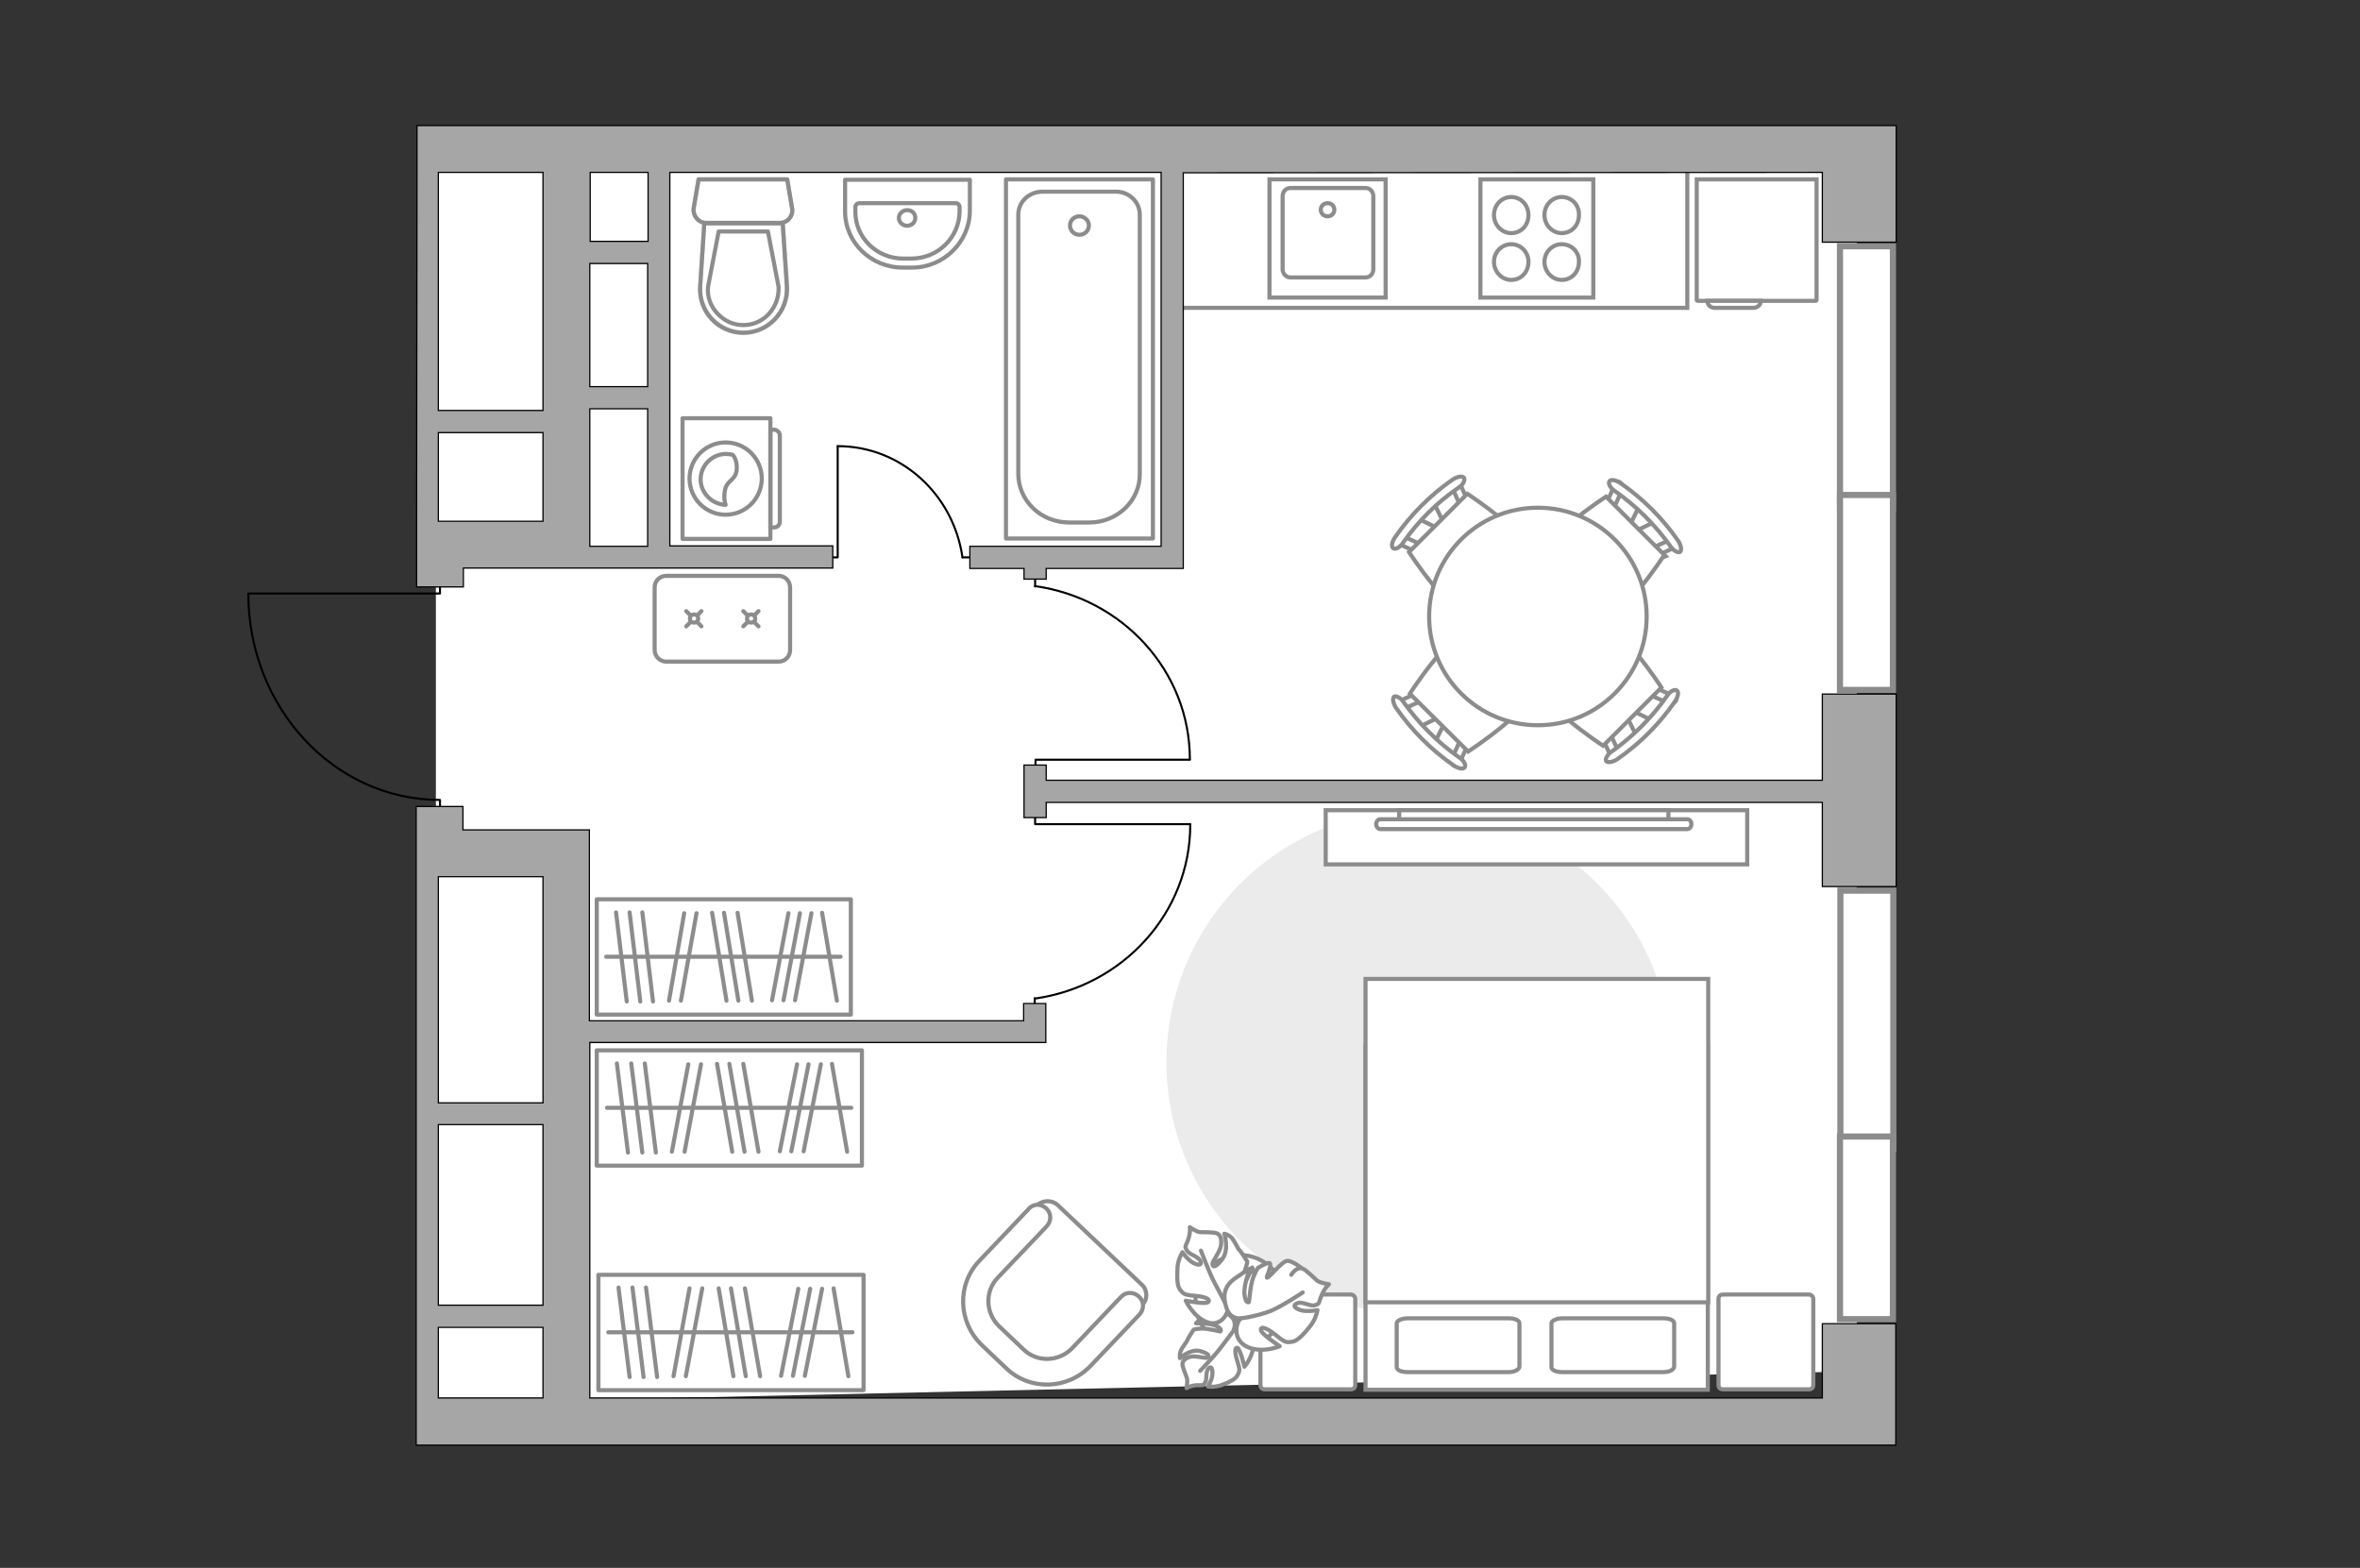 <?xml version="1.0" encoding="utf-8"?>
<!-- Generator: Adobe Illustrator 28.0.0, SVG Export Plug-In . SVG Version: 6.00 Build 0)  -->
<svg version="1.1" xmlns="http://www.w3.org/2000/svg" xmlns:xlink="http://www.w3.org/1999/xlink" x="0px" y="0px"
	 viewBox="0 0 575 382" style="enable-background:new 0 0 575 382;" xml:space="preserve">
<rect x="0" y="0" width="575" height="382" fill="#333333" stroke="none"/>
<style type="text/css">
	.st0{fill:#FFFFFF;}
	.st1{fill:#EBEBEB;}
	.st2{fill:#FFFFFF;stroke:#8C8C8C;stroke-miterlimit:10;}
	.st3{fill:#FFFFFF;stroke:#8C8C8C;stroke-linecap:round;stroke-miterlimit:10;}
	.st4{fill:none;stroke:#8C8C8C;stroke-linecap:round;stroke-linejoin:round;stroke-miterlimit:10;}
	.st5{fill:#FFFFFF;stroke:#8C8C8C;stroke-linecap:round;stroke-linejoin:round;stroke-miterlimit:10;}
	.st6{fill:none;stroke:#000000;stroke-width:0.5;stroke-linecap:round;stroke-linejoin:round;stroke-miterlimit:10;}
	.st7{fill:none;stroke:#8C8C8C;stroke-miterlimit:10;}
	.st8{fill:#FFFFFF;stroke:#8C8C8C;stroke-width:1.5;stroke-linecap:round;stroke-miterlimit:10;}
	.st9{opacity:0.5;}
	
		.st10{fill-rule:evenodd;clip-rule:evenodd;fill:none;stroke:#8C8C8C;stroke-linecap:round;stroke-linejoin:round;stroke-miterlimit:10;}
	.st11{fill:#A6A6A6;stroke:#000000;stroke-width:0.3;stroke-miterlimit:22.926;}
</style>
<g id="bg_1_">
	<polygon class="st0" points="106.2,40.1 452.4,32.2 452.4,334.1 106.2,341.9  "/>
</g>
<g id="furniture_1_">
	<path id="Vector_00000156551756826174996140000002495347012136196770_" class="st1" d="M284.2,258.8c0-34,27.5-61.5,61.5-61.5    s61.5,27.5,61.5,61.5s-27.5,61.5-61.5,61.5S284.2,292.8,284.2,258.8z"/>
	<g>
		<path class="st2" d="M159.5,158.4v-15.3c0-1.6,1.3-2.8,2.8-2.8h27.4c1.6,0,2.8,1.3,2.8,2.8v15.3c0,1.6-1.3,2.8-2.8,2.8h-27.4     C160.8,161.2,159.5,159.9,159.5,158.4z"/>
		<g>
			<g>
				<line class="st3" x1="184.8" y1="148.9" x2="183.7" y2="150"/>
				<circle class="st3" cx="183" cy="150.7" r="1"/>
				<line class="st3" x1="182.2" y1="151.5" x2="181.1" y2="152.6"/>
				<line class="st3" x1="181.1" y1="148.9" x2="182.2" y2="150"/>
				<line class="st3" x1="183.7" y1="151.5" x2="184.8" y2="152.6"/>
			</g>
			<g>
				<line class="st3" x1="170.9" y1="148.9" x2="169.8" y2="150"/>
				<circle class="st3" cx="169.1" cy="150.7" r="1"/>
				<line class="st3" x1="168.3" y1="151.5" x2="167.2" y2="152.6"/>
				<line class="st3" x1="167.2" y1="148.9" x2="168.3" y2="150"/>
				<line class="st3" x1="169.8" y1="151.5" x2="170.9" y2="152.6"/>
			</g>
		</g>
	</g>
	<g>
		<g id="Group_2_00000059269304450409381310000001758416809497811341_">
			<g id="Group_3_00000020362826925105977420000017442581957075009961_">
				<path id="Vector_10_00000035493048544025564510000008023224305069958551_" class="st2" d="M403.2,127.1l-5.3,2.6l-1.1-1.1       l2.6-5.3L403.2,127.1z"/>
			</g>
			<g id="Group_4_00000023967233347018145080000002614394483345510539_">
				<path id="Vector_11_00000003788721962344843850000000616452155499300031_" class="st2" d="M391.9,123.4       c-0.4-0.4-0.5-0.9-0.3-1.2l2-4.5c0.2-0.4,0.7-0.5,1.2-0.1c0.5,0.4,0.8,1,0.6,1.3l-2,4.5c-0.2,0.4-0.7,0.5-1.2,0.1       C392,123.6,391.9,123.5,391.9,123.4z"/>
			</g>
			<g id="Group_5_00000062877624642193228920000005060815962011943590_">
				<path id="Vector_12_00000030470908114400003360000001138713863650933386_" class="st2" d="M403.1,134.7       c-0.1-0.1-0.1-0.1-0.2-0.2c-0.4-0.5-0.3-1,0.1-1.2l4.4-2c0.4-0.2,1,0.1,1.4,0.6c0.4,0.5,0.3,1-0.1,1.2l-4.4,2       C404,135.2,403.5,135,403.1,134.7z"/>
			</g>
			<path id="Vector_13_00000085218775345711678910000011049855909571721874_" class="st2" d="M388.9,151.8c-5,0-14.2-9.2-14.2-14.2      c0-5.9,16.6-16.6,16.6-16.6l14.2,14.2C405.5,135.2,394.8,151.8,388.9,151.8z"/>
			<path id="Vector_14_00000065038367653439375600000000211899391982738591_" class="st2" d="M407,133.1c-3.7-5.2-8.3-9.8-13.6-13.5      c-1.1-0.7-1.6-1.8-1.3-2.3c0.3-0.6,1.5-0.4,2.7,0.4c5.5,3.8,10.3,8.6,14.1,14.1c0.7,1.1,0.9,2.3,0.4,2.7      C408.8,134.7,407.7,134.2,407,133.1z"/>
		</g>
		<g id="Group_2_00000121996265859438850130000013986891968624915629_">
			<g id="Group_3_00000000200458082098137650000005248724697493426848_">
				<path id="Vector_10_00000001663357095872094230000001022696905975440026_" class="st2" d="M345.8,177.1l5.3-2.6l1.1,1.1       l-2.6,5.3L345.8,177.1z"/>
			</g>
			<g id="Group_4_00000070796623772358885110000002446634829941531582_">
				<path id="Vector_11_00000126290308602766726710000016877643283478239912_" class="st2" d="M357.1,180.7c0.4,0.4,0.5,0.9,0.3,1.2       l-2,4.5c-0.2,0.4-0.7,0.5-1.2,0.1c-0.5-0.4-0.8-1-0.6-1.3l2-4.5c0.2-0.4,0.7-0.5,1.2-0.1C357,180.6,357.1,180.6,357.1,180.7z"/>
			</g>
			<g id="Group_5_00000128444116261536227460000005573227079438566589_">
				<path id="Vector_12_00000025431013920773936290000015813831209184486821_" class="st2" d="M345.9,169.5c0.1,0.1,0.1,0.1,0.2,0.2       c0.4,0.5,0.3,1-0.1,1.2l-4.4,2c-0.4,0.2-1-0.1-1.4-0.6c-0.4-0.5-0.3-1,0.1-1.2l4.4-2C345,169,345.5,169.1,345.9,169.5z"/>
			</g>
			<path id="Vector_13_00000095312557516239184520000001679316456751434407_" class="st2" d="M360.1,152.3c5,0,14.2,9.2,14.2,14.2      c0,5.9-16.6,16.6-16.6,16.6L343.5,169C343.5,169,354.2,152.4,360.1,152.3z"/>
			<path id="Vector_14_00000122721249077966470050000016809925040016032680_" class="st2" d="M342,171.1c3.7,5.2,8.3,9.8,13.6,13.5      c1.1,0.7,1.6,1.8,1.3,2.3c-0.3,0.6-1.5,0.4-2.7-0.4c-5.5-3.8-10.3-8.6-14.1-14.1c-0.7-1.1-0.9-2.3-0.4-2.7      C340.2,169.5,341.3,170,342,171.1z"/>
		</g>
		<g id="Group_2_00000070820691496960976660000016772395184202059683_">
			<g id="Group_3_00000018917412036985422910000009556731386330021768_">
				<path id="Vector_10_00000031165581381371228320000016803482063818817205_" class="st2" d="M398.7,179.3l-2.6-5.3l1.1-1.1       l5.3,2.6L398.7,179.3z"/>
			</g>
			<g id="Group_4_00000179639345667776607980000009583806438338163363_">
				<path id="Vector_11_00000083776691316482295390000000626210175813084041_" class="st2" d="M402.4,168c0.4-0.4,0.9-0.5,1.2-0.3       l4.5,2c0.4,0.2,0.5,0.7,0.1,1.2c-0.4,0.5-1,0.8-1.3,0.6l-4.5-2c-0.4-0.2-0.5-0.7-0.1-1.2C402.2,168.1,402.3,168.1,402.4,168z"/>
			</g>
			<g id="Group_5_00000080901817472016374520000007525682605570606476_">
				<path id="Vector_12_00000128449629330955185910000006570819749597187750_" class="st2" d="M391.1,179.2c0.1-0.1,0.1-0.1,0.2-0.2       c0.5-0.4,1-0.3,1.2,0.1l2,4.4c0.2,0.4-0.1,1-0.6,1.4c-0.5,0.4-1,0.3-1.2-0.1l-2-4.4C390.7,180.1,390.8,179.6,391.1,179.2z"/>
			</g>
			<path id="Vector_13_00000022528227374314420460000016554177532286581914_" class="st2" d="M374,165.1c0-5,9.2-14.2,14.2-14.2      c5.9,0,16.6,16.6,16.6,16.6l-14.2,14.2C390.6,181.7,374,170.9,374,165.1z"/>
			<path id="Vector_14_00000021806532827018303480000006649964302544946339_" class="st2" d="M392.7,183.1      c5.2-3.7,9.8-8.3,13.5-13.6c0.7-1.1,1.8-1.6,2.3-1.3c0.6,0.3,0.4,1.5-0.4,2.7c-3.8,5.5-8.6,10.3-14.1,14.1      c-1.1,0.7-2.3,0.9-2.7,0.4C391.1,184.9,391.6,183.8,392.7,183.1z"/>
		</g>
		<g id="Group_2_00000098926769612798709170000012842282245023746447_">
			<g id="Group_3_00000021108765072433779840000007461612045362527632_">
				<path id="Vector_10_00000037690490642933560800000009153151776361777548_" class="st2" d="M349.4,122.6l2.6,5.3l-1.1,1.1       l-5.3-2.6L349.4,122.6z"/>
			</g>
			<g id="Group_4_00000055680368699328456080000016979373899814605698_">
				<path id="Vector_11_00000163767950792243759400000012138110622035464355_" class="st2" d="M345.7,133.9       c-0.4,0.4-0.9,0.5-1.2,0.3l-4.4-2c-0.4-0.2-0.5-0.7-0.1-1.2c0.4-0.5,1-0.8,1.3-0.6l4.4,2c0.4,0.2,0.5,0.7,0.1,1.2       C345.9,133.8,345.8,133.9,345.7,133.9z"/>
			</g>
			<g id="Group_5_00000175280851729327760990000012759219619650621595_">
				<path id="Vector_12_00000072243250472383988120000016741572393754468269_" class="st2" d="M357,122.7c-0.1,0.1-0.1,0.1-0.2,0.2       c-0.5,0.4-1,0.3-1.2-0.1l-2-4.5c-0.2-0.4,0.1-1,0.6-1.3c0.5-0.4,1-0.3,1.2,0.1l2,4.5C357.5,121.8,357.4,122.4,357,122.7z"/>
			</g>
			<path id="Vector_13_00000084494679451716754940000016403067619985364388_" class="st2" d="M374.1,136.9c0,5-9.2,14.2-14.2,14.2      c-5.9,0-16.6-16.6-16.6-16.6l14.2-14.2C357.5,120.3,374.1,131.1,374.1,136.9z"/>
			<path id="Vector_14_00000006709706107851641720000013693074024207921587_" class="st2" d="M355.4,118.8      c-5.3,3.6-9.9,8.2-13.6,13.5c-0.7,1.1-1.8,1.6-2.3,1.3c-0.6-0.3-0.4-1.6,0.4-2.7c3.8-5.5,8.6-10.3,14.1-14.1      c1.1-0.7,2.3-0.9,2.7-0.4C357,117,356.5,118.1,355.4,118.8z"/>
		</g>
		<g>
			<circle class="st2" cx="374.7" cy="150.2" r="26.5"/>
		</g>
	</g>
	<g>
		<g>
			<path id="Vector_98_00000052063973910886677270000000306711260247973526_" class="st2" d="M332.7,255h83.4v83.6h-83.4V255z"/>
			<path id="Vector_99_00000179645775974514700240000018188826963021369220_" class="st2" d="M416.1,238.5l-83.4,0v78.8h73.6h9.9      v-10.7V238.5z"/>
			<path id="Vector_100_00000099632220051001000290000000512463729251584935_" class="st4" d="M367.6,334.3h-24.7      c-1.5,0-2.6-0.5-2.6-1.2v-10.7c0-0.6,1.2-1.2,2.6-1.2h24.7c1.5,0,2.6,0.5,2.6,1.2V333C370.1,333.7,369,334.3,367.6,334.3z"/>
			<path id="Vector_101_00000018203506584177425920000013975773373853887413_" class="st4" d="M405.3,334.3h-24.7      c-1.5,0-2.6-0.5-2.6-1.2v-10.7c0-0.6,1.2-1.2,2.6-1.2h24.7c1.5,0,2.6,0.5,2.6,1.2V333C407.8,333.7,406.8,334.3,405.3,334.3z"/>
		</g>
		<path id="Vector_5_00000156582707271777169320000017395402406404136092_" class="st5" d="M441.8,316.5v20.9c0,0.7-0.4,1.1-1.1,1.1     h-20.9c-0.7,0-1.1-0.4-1.1-1.1v-20.9c0-0.7,0.4-1.1,1.1-1.1h20.9C441.3,315.4,441.8,315.9,441.8,316.5z"/>
		<path id="Vector_5_00000138574152169823108350000007043262588198082238_" class="st5" d="M330.2,316.5v20.9c0,0.7-0.4,1.1-1.1,1.1     h-20.9c-0.7,0-1.1-0.4-1.1-1.1v-20.9c0-0.7,0.4-1.1,1.1-1.1h20.9C329.7,315.4,330.2,315.9,330.2,316.5z"/>
	</g>
	<g>
		<path id="Vector_60_00000142896486390311970120000005992745516755091844_" class="st2" d="M297,326.9c-5.3-2.9-7.3-9.7-4.4-15.2     c2.8-5.5,9.4-7.5,14.7-4.6c5.3,2.9,7.3,9.7,4.4,15.2C308.9,327.8,302.3,329.8,297,326.9z"/>
		<path class="st5" d="M300.6,323.9c0,0,0.9-1.8-0.7-3.2c-1.6-1.4-3.6-2.3-6-0.4c-2.4,1.9-2.5,2.1-2.5,2.1s3.2-0.1,4.8,0.6     c1.6,0.7,1.3,1.3,1.1,1.4c-0.2,0-3.1-0.8-4.7-0.7c-1.6,0.1-1.8,0.3-1.8,0.3s-1.4,2.1-1.5,2.5c-0.1,0.4-1.2,1.6-1.6,2.6     c-0.4,1-0.2,1.8-0.2,1.8s2.6-2.4,5-1.7c2.4,0.7,2.1,1.3,1.6,1.6c-0.5,0.2-2.9-0.6-4.2-0.2c-1.3,0.4-1.8,1.1-1.8,1.8     c0,0.7,0.9,2.8,1.1,3.4c0.2,0.7-0.1,2.4-0.1,2.4s0.9-0.6,2.4-0.7c1.5-0.1,1.5,0.3,2.1-0.6c0.6-0.9,0-2.7,0.9-3.5     c0.8-0.9,1.1,0.8,0.8,2.1c-0.3,1.3-1,2.3-1,2.3s1.5,0.3,3.2-0.3c1.7-0.6,3.5-1.4,4-2.4c0.5-1,0.7-1.2,0-3.4     c-0.7-2.1-0.7-3.5,0-3.3c0.7,0.3,1.7,4.6,1.7,4.6s2.4-2.8,2.2-5.9C305,323.9,302,323.2,300.6,323.9z"/>
		<path class="st4" d="M292.4,334c0,0,3.5-3.6,4.9-5.5c0.9-1.2,2.7-3.5,3.4-4.5c1-1.4,1.7-3.1,1.9-4.8"/>
		<path class="st5" d="M299.2,318.4c0,0,1.4,1.8,3.7,0.6c2.2-1.2,4-2.9,3.2-6.4c-0.8-3.5-1-3.8-1-3.8s-1.4,3.6-2.8,5     c-1.5,1.4-2,0.8-1.9,0.6c0-0.2,2.3-3,2.9-4.8c0.6-1.8,0.6-2.2,0.6-2.2s-1.5-2.5-1.9-2.8c-0.4-0.3-1.1-2.1-1.9-3     c-0.9-0.9-1.8-1-1.8-1s1.3,4-0.6,6.3c-1.8,2.3-2.3,1.7-2.3,1c0-0.6,1.9-2.9,2.1-4.6c0.2-1.7-0.3-2.5-1-2.8     c-0.7-0.3-3.3-0.3-4.1-0.3c-0.8,0-2.5-1.2-2.5-1.2s0.2,1.2-0.4,3c-0.6,1.7-1,1.5-0.3,2.7c0.7,1.1,2.7,1.3,3.3,2.6     c0.5,1.3-1.3,0.9-2.5-0.1c-1.2-1-1.9-2.1-1.9-2.1s-1,1.5-1.2,3.6c-0.1,2.1-0.2,4.5,0.6,5.5c0.8,1,1,1.3,3.5,1.5     c2.5,0.2,4,0.8,3.4,1.5c-0.6,0.7-5.5-0.3-5.5-0.3s1.8,3.9,5.1,5.2C297.2,323.4,299.3,320.3,299.2,318.4z"/>
		<path class="st4" d="M292.6,304.7c0,0,2.1,5.6,3.4,8c0.9,1.6,2.4,4.6,3.1,5.9c1,1.8,2.4,3.3,4.1,4.3"/>
		<g>
			<path class="st5" d="M314.6,310.6c1-1.5,2-1.8,2.8-1.5c0.8,0.3,2.8,2.3,3.5,2.9c0.7,0.6,2.9,0.9,2.9,0.9s-1,0.8-1.8,2.7      c-0.8,1.8-0.3,2-1.6,2.4c-1.3,0.4-3.1-1.1-4.5-0.4c-1.4,0.7,0.5,1.7,2.1,1.8c1.7,0.1,3-0.2,3-0.2s-0.3,2-1.7,3.8      s-3.1,3.7-4.4,3.9c-1.4,0.2-1.7,0.3-3.9-1.5s-3.8-2.4-3.8-1.4c0,1,4.6,4,4.6,4s-4.2,1.8-7.8,0.2c-3.6-1.6-3.1-5.6-1.7-7      c0,0-2.4,0.4-3.4-2.3c-0.9-2.6-1.1-5.3,2.1-7.5c3.2-2.2,3.5-2.3,3.5-2.3s-1.5,3.9-1.3,6.2c0.2,2.2,1,2.1,1.1,1.9      c0.1-0.2,0.3-4.2,1.1-6.1s1.1-2.2,1.1-2.2s2.6-1.6,2.9-1.1c0.5,0.7-1,3.5-0.7,3.5c0.5,0.1,3.6-4,4.9-4.1c1.3-0.1,3.7,1.9,3.7,1.9      "/>
			<path class="st4" d="M317.4,314.9c0,0-5.8,3.9-8.6,4.8c-1.8,0.6-4.5,1.3-6.5,1.5"/>
		</g>
	</g>
	<g>
		<path id="Vector_93_00000160160139258143743990000004572495322115934363_" class="st2" d="M323,197.4l102.7,0v13.2H323V197.4z"/>
		<g>
			<g>
				<path class="st2" d="M336.3,199.6c-0.5,0-1,0.5-1,1.2c0,0.6,0.4,1.2,1,1.2l74.8,0c0.5,0,1-0.5,1-1.2c0-0.6-0.4-1.2-1-1.2       L336.3,199.6z"/>
				<rect x="340.9" y="197.4" class="st2" width="65.6" height="2.2"/>
			</g>
		</g>
	</g>
	<g>
		<path id="Vector_37_00000054949974313087254390000013386578362074685325_" class="st2" d="M257.7,293.6l20.5,19.4     c1.4,1.3,1.5,3.6,0.1,4.9l-13.4,14.2c-4.9,5.2-13.1,5.4-18.3,0.5l-6.8-6.5c-5.2-4.9-5.4-13.1-0.5-18.3l13.4-14.2     C254.1,292.4,256.3,292.3,257.7,293.6z"/>
		<path id="Vector_38_00000033366174446392673640000010814162594838907021_" class="st2" d="M254.9,294.4c1.3,1.2,1.3,3.1,0.1,4.4     l-11.9,12.5c-3.2,3.3-3,8.6,0.3,11.8l6,5.7c3.3,3.2,8.6,3,11.8-0.3l11.9-12.5c1.2-1.3,3.1-1.3,4.4-0.1c1.3,1.2,1.3,3.1,0.1,4.4     l-11.9,12.5c-5.6,5.8-14.7,6.1-20.5,0.6l-6-5.7c-5.8-5.6-6.1-14.7-0.6-20.5l11.9-12.5C251.7,293.2,253.6,293.2,254.9,294.4z"/>
	</g>
	<g>
		<rect x="145.4" y="219.1" class="st4" width="61.9" height="28.1"/>
		<line class="st4" x1="150.1" y1="222.3" x2="152.7" y2="244"/>
		<line class="st4" x1="153.4" y1="222.3" x2="156" y2="244"/>
		<line class="st4" x1="192.1" y1="222.5" x2="188.1" y2="243.7"/>
		<line class="st4" x1="194.9" y1="222.5" x2="190.9" y2="243.7"/>
		<line class="st4" x1="197.7" y1="222.5" x2="193.7" y2="243.7"/>
		<line class="st4" x1="156.5" y1="222.3" x2="159.1" y2="244"/>
		<line class="st4" x1="166.7" y1="222.5" x2="163" y2="243.8"/>
		<line class="st4" x1="169.7" y1="222.5" x2="165.9" y2="243.8"/>
		<line class="st4" x1="173.5" y1="222.4" x2="177" y2="243.8"/>
		<line class="st4" x1="179.7" y1="222.4" x2="183.2" y2="243.8"/>
		<line class="st4" x1="200.3" y1="222.4" x2="203.9" y2="243.8"/>
		<line class="st4" x1="176.4" y1="222.4" x2="179.9" y2="243.8"/>
		<line class="st4" x1="147.7" y1="233.1" x2="204.8" y2="233.1"/>
	</g>
	<g>
		<rect x="145.4" y="255.9" class="st4" width="64.6" height="28.1"/>
		<line class="st4" x1="150.3" y1="259.1" x2="153" y2="280.8"/>
		<line class="st4" x1="153.8" y1="259.1" x2="156.5" y2="280.8"/>
		<line class="st4" x1="194.2" y1="259.3" x2="190" y2="280.5"/>
		<line class="st4" x1="197" y1="259.3" x2="192.8" y2="280.5"/>
		<line class="st4" x1="200" y1="259.3" x2="195.8" y2="280.5"/>
		<line class="st4" x1="157.1" y1="259.1" x2="159.8" y2="280.8"/>
		<line class="st4" x1="167.7" y1="259.3" x2="163.7" y2="280.6"/>
		<line class="st4" x1="170.8" y1="259.3" x2="166.8" y2="280.6"/>
		<line class="st4" x1="174.7" y1="259.2" x2="178.4" y2="280.6"/>
		<line class="st4" x1="181.1" y1="259.2" x2="184.8" y2="280.6"/>
		<line class="st4" x1="202.7" y1="259.2" x2="206.4" y2="280.6"/>
		<line class="st4" x1="177.7" y1="259.2" x2="181.4" y2="280.6"/>
		<line class="st4" x1="147.9" y1="269.9" x2="207.4" y2="269.9"/>
	</g>
	<g>
		<rect x="145.8" y="310.6" class="st4" width="64.6" height="28.1"/>
		<line class="st4" x1="150.7" y1="313.7" x2="153.4" y2="335.5"/>
		<line class="st4" x1="154.1" y1="313.7" x2="156.8" y2="335.5"/>
		<line class="st4" x1="194.5" y1="314" x2="190.3" y2="335.2"/>
		<line class="st4" x1="197.4" y1="314" x2="193.2" y2="335.2"/>
		<line class="st4" x1="200.3" y1="314" x2="196.1" y2="335.2"/>
		<line class="st4" x1="157.4" y1="313.7" x2="160.1" y2="335.5"/>
		<line class="st4" x1="168" y1="313.9" x2="164.1" y2="335.3"/>
		<line class="st4" x1="171.1" y1="313.9" x2="167.1" y2="335.3"/>
		<line class="st4" x1="175.1" y1="313.9" x2="178.7" y2="335.3"/>
		<line class="st4" x1="181.5" y1="313.9" x2="185.2" y2="335.3"/>
		<line class="st4" x1="203.1" y1="313.9" x2="206.7" y2="335.3"/>
		<line class="st4" x1="178.1" y1="313.9" x2="181.7" y2="335.3"/>
		<line class="st4" x1="148.2" y1="324.6" x2="207.7" y2="324.6"/>
	</g>
	<g id="Group_34_00000085945593035627905830000011755835526004750522_">
		<path id="Vector_158_00000015355248646003265480000017185263444963275196_" class="st6" d="M289.9,185.1h-37.6v1.6"/>
		<path id="Vector_159_00000029724683758574012090000016183478967979013769_" class="st6" d="M252.2,140.3v2.6"/>
		<path id="Vector_160_00000168836914757477472170000013892889924938635152_" class="st6" d="M252.2,142.8     c21.3,3,37.7,20.7,37.7,42.2"/>
	</g>
	<g id="Group_34_00000126288660579990859410000014958237155873522065_">
		<path id="Vector_158_00000042720651473465108420000018080089807838350736_" class="st6" d="M290,200.8h-37.8v-1.6"/>
		<path id="Vector_159_00000008869342052193683940000005585197061988800182_" class="st6" d="M252.1,245.8v-2.6"/>
		<path id="Vector_160_00000000924164096224908630000010802889143815352221_" class="st6" d="M252.1,243.3     c21.4-3,37.9-20.8,37.9-42.4"/>
	</g>
	<g id="Group_34_00000121981779878460955660000012549753792895091378_">
		<path id="Vector_158_00000124860197901201395370000015539645106179985080_" class="st6" d="M204.1,108.7l0,27.1h-1.2"/>
		<path id="Vector_159_00000153685634433501700600000010193758811329812663_" class="st6" d="M236.3,135.8h-1.8"/>
		<path id="Vector_160_00000107546905046108972940000013926885326774573985_" class="st6" d="M234.5,135.8     c-2.2-15.3-14.9-27.1-30.4-27.1"/>
	</g>
	<polyline class="st7" points="411.1,42 411.1,75 288.2,75  "/>
</g>
<g id="windows_1_">
	<rect x="448.3" y="60" class="st8" width="12.9" height="63.8"/>
	<rect x="448.3" y="120.6" class="st8" width="12.9" height="47.5"/>
	<rect x="448.4" y="217" class="st8" width="12.9" height="63"/>
	<rect x="448.3" y="276.9" class="st8" width="12.9" height="44.5"/>
</g>
<g id="plan">
	<g>
		<path id="Vector_8_00000137128849579877565250000015384319615965101215_" class="st2" d="M413.6,73.3h28.8c0.1,0,0.2-0.1,0.2-0.2     V43.7h-29.2v29.4C413.4,73.2,413.5,73.3,413.6,73.3z"/>
		<path id="Vector_9_00000018951297818580383580000002188682767327567240_" class="st2" d="M429,73.3h-13c0,1,0.8,1.7,1.7,1.7h9.5     C428.2,75,429,74.3,429,73.3z"/>
	</g>
	<g>
		<path id="Vector_142_00000003819994375032856820000009226698615987535012_" class="st2" d="M360.7,72.5h27.5V43.7h-27.5V72.5z"/>
		<g id="Group_28_00000018937597624399036070000000570909699606187964_">
			<g id="Group_29_00000130637509748518643590000011543308913109231787_">
				<path id="Vector_143_00000053514461620439145420000008371180310679598523_" class="st2" d="M380.5,59.5c-2.3,0-4.2,1.9-4.2,4.3       c0,2.4,1.9,4.4,4.2,4.4c2.4,0,4.2-1.9,4.2-4.4C384.8,61.4,382.9,59.5,380.5,59.5z"/>
				<path id="Vector_144_00000007399460478253410240000009464739871442769071_" class="st2" d="M380.5,48c-2.3,0-4.2,1.9-4.2,4.4       c0,2.4,1.9,4.4,4.2,4.4c2.4,0,4.2-1.9,4.2-4.4C384.8,49.9,382.9,48,380.5,48z"/>
			</g>
			<g id="Group_30_00000142167169986295587400000014788524743243139996_">
				<path id="Vector_145_00000009559474086959692160000003665068516886600632_" class="st2" d="M368.2,59.5c-2.3,0-4.2,1.9-4.2,4.3       c0,2.4,1.9,4.4,4.2,4.4c2.4,0,4.2-1.9,4.2-4.4C372.4,61.4,370.5,59.5,368.2,59.5z"/>
				<path id="Vector_146_00000112591112058336039800000017562969132159050392_" class="st2" d="M368.2,48c-2.3,0-4.2,1.9-4.2,4.4       c0,2.4,1.9,4.4,4.2,4.4c2.4,0,4.2-1.9,4.2-4.4C372.4,49.9,370.5,48,368.2,48z"/>
			</g>
		</g>
	</g>
	<g>
		<g id="Group_27_00000111889515996929179460000002556628559177625503_">
			<path id="Vector_140_00000065775902381037709350000000043642606837409411_" class="st2" d="M309.3,72.5h28.3V43.7h-28.3V72.5z"/>
		</g>
		<path id="Vector_141_00000018921895929698737170000013351096791723005070_" class="st2" d="M332.7,45.8h-18.3     c-1.1,0-1.9,0.9-1.9,2v17.8c0,1.1,0.9,2,1.9,2h18.3c1.1,0,1.9-0.9,1.9-2V47.8C334.6,46.7,333.8,45.8,332.7,45.8z"/>
		<path id="Vector_139_00000114049959313600872700000009617224955437856423_" class="st2" d="M323.5,52.7c-1,0-1.7-0.7-1.7-1.6     c0-0.9,0.7-1.6,1.7-1.6c0.9,0,1.6,0.7,1.6,1.6C325.1,52,324.4,52.7,323.5,52.7z"/>
	</g>
	<g>
		<path class="st4" d="M222.2,65.2l-2.2,0c-7.8,0-14.1-6.1-14.1-13.7l0-7.7l30.4,0l0,7.7C236.2,59,229.9,65.2,222.2,65.2z"/>
		<path class="st4" d="M222,63l-1.9,0c-6.5,0-11.7-5.1-11.7-11.4v-1.1c0-0.5,0.4-1,1-1l23.4,0c0.6,0,1,0.4,1,1l0,1.1     C233.7,57.9,228.5,63,222,63z"/>
		<path class="st4" d="M223,53.1c0,1.1-0.9,1.9-2,1.9c-1.1,0-2-0.9-2-1.9c0-1,0.9-1.9,2-1.9C222.2,51.2,223,52,223,53.1z"/>
	</g>
	<g>
		<g class="st9">
			<path class="st4" d="M172,54.3l18.1,0c1.8,0,3.2-1.7,2.9-3.5l-1.2-7.1l-21.6,0l-1.2,7.1C168.8,52.6,170.2,54.3,172,54.3z"/>
			<path class="st4" d="M190.7,54.3l-19.1,0l-1,15.3c-0.4,6.2,4.5,11.4,10.6,11.4c6.1,0,11-5.2,10.6-11.4L190.7,54.3z"/>
		</g>
		<g>
			<path class="st4" d="M172,54.3l18.1,0c1.8,0,3.2-1.7,2.9-3.5l-1.2-7.1l-21.6,0l-1.2,7.1C168.8,52.6,170.2,54.3,172,54.3z"/>
			<path class="st4" d="M181.1,81.1L181.1,81.1c6.1,0,11-5.2,10.6-11.4l-1-15.3l-19.1,0l-1,15.3C170.1,75.9,175,81.1,181.1,81.1z"/>
			<path class="st4" d="M187.1,56.4l2.6,13.5c0.1,2.4-0.7,4.7-2.3,6.5c-1.6,1.8-3.9,2.8-6.3,2.8c-2.4,0-4.6-1-6.3-2.8      c-1.7-1.8-2.5-4.1-2.3-6.5l2.6-13.5L187.1,56.4z"/>
		</g>
	</g>
	<g>
		<g>
			<path class="st4" d="M187.7,101.9l0,29.4l-21.4,0l0-29.4L187.7,101.9z"/>
			<path class="st10" d="M190,106.1l0,21c0,0.8-0.6,1.4-1.4,1.4h-0.9l0-23.8h0.9C189.3,104.7,190,105.3,190,106.1z"/>
		</g>
		<g>
			<circle class="st4" cx="176.8" cy="116.6" r="8.8"/>
			<path class="st4" d="M179.5,114.3c-0.2,3.1-2.8,2.4-3,6.1c-0.1,1.2,0.1,1.9,0.3,2.6c-3.3-0.1-6.1-2.9-6.1-6.2      c0-3.4,2.8-6.2,6.2-6.2c0.5,0,1.1,0.1,1.6,0.2C179.1,111.4,179.6,112.7,179.5,114.3z"/>
		</g>
	</g>
	<g>
		<polyline class="st4" points="245.1,131.2 245.1,43.7 280.9,43.7 280.9,131.2 245.1,131.2   "/>
		<path class="st4" d="M265.4,127.3h-4.9c-6.9,0-12.4-5.3-12.4-11.9l0-63.1c0-3.1,2.6-5.6,5.9-5.6l17.9,0c3.2,0,5.8,2.5,5.8,5.6     l0,63.1C277.8,122,272.2,127.3,265.4,127.3z"/>
		<path class="st4" d="M265.3,54.9c0,1.3-1,2.3-2.3,2.3c-1.3,0-2.3-1-2.3-2.3c0-1.2,1-2.2,2.3-2.2C264.2,52.7,265.3,53.7,265.3,54.9     z"/>
	</g>
	<path class="st6" d="M107.2,197.5l0-2.6c-25.8,0-46.7-22.5-46.7-50.3l46.7,0v-2"/>
	<g>
		<path class="st11" d="M444,322.4l0,18.2l-300.3,0l0-86.6h111.1v-1.2h0l0-8.3l-5.4,0l0,4.2l-105.8,0l0-35.1h0v-11.4l-30.8,0v-5.7     h-11.4l0,5.7h0l0,10.8h0l0,136h0l0,3.1h30.8h2.1l309.6,0v0h18l0-29.6H444z M106.8,213.6l25.5,0l0,55.1l-25.5,0V213.6z      M132.3,340.6h-25.5v-17.2l25.5,0V340.6z M106.8,318l0-44l25.5,0l0,44L106.8,318z"/>
		<polygon class="st11" points="444,190.1 254.9,190.1 254.9,186.4 249.5,186.4 249.5,190.1 249.5,190.1 249.5,195.5 249.5,195.5      249.5,199.2 254.9,199.2 254.9,195.5 444,195.5 444,216 462,216 462,169.1 444,169.1   "/>
		<path class="st11" d="M101.5,127L101.5,127l0,0.9v1.7l0,8.8l0,4.6h11.4v-4.6l25.1,0v0h64.9l0-5.4l-39.7,0V94.2h0l0-52.2l119.7,0     l0,91.1h-46.6v5.4h13.2v2.6h5.4v-2.6l33.4,0v-1.3l0-95.1L444,42l0,17h18l0-28.4h-16.2v0l-302,0v0h-11.4v0h-30.8l0,11.4L101.5,127z      M143.7,133.1v-6l0-27.5h14.1v33.5H143.7z M143.7,94.2v-30h14.1v30H143.7z M157.9,42v16.8h-14.1l0-16.8H157.9z M106.8,127v-21.6     l25.5,0l0,21.6L106.8,127z M132.3,42l0,58l-25.5,0l0-58H132.3z"/>
	</g>
</g>
<g id="points">
	<path id="r1" class="st4" d="M374.7,277.9"/>
	<path id="k1" class="st4" d="M317.4,100"/>
	<path id="s1" class="st4" d="M217,92"/>
	<path id="h1" class="st4" d="M176.6,187.2"/>
</g>
</svg>
